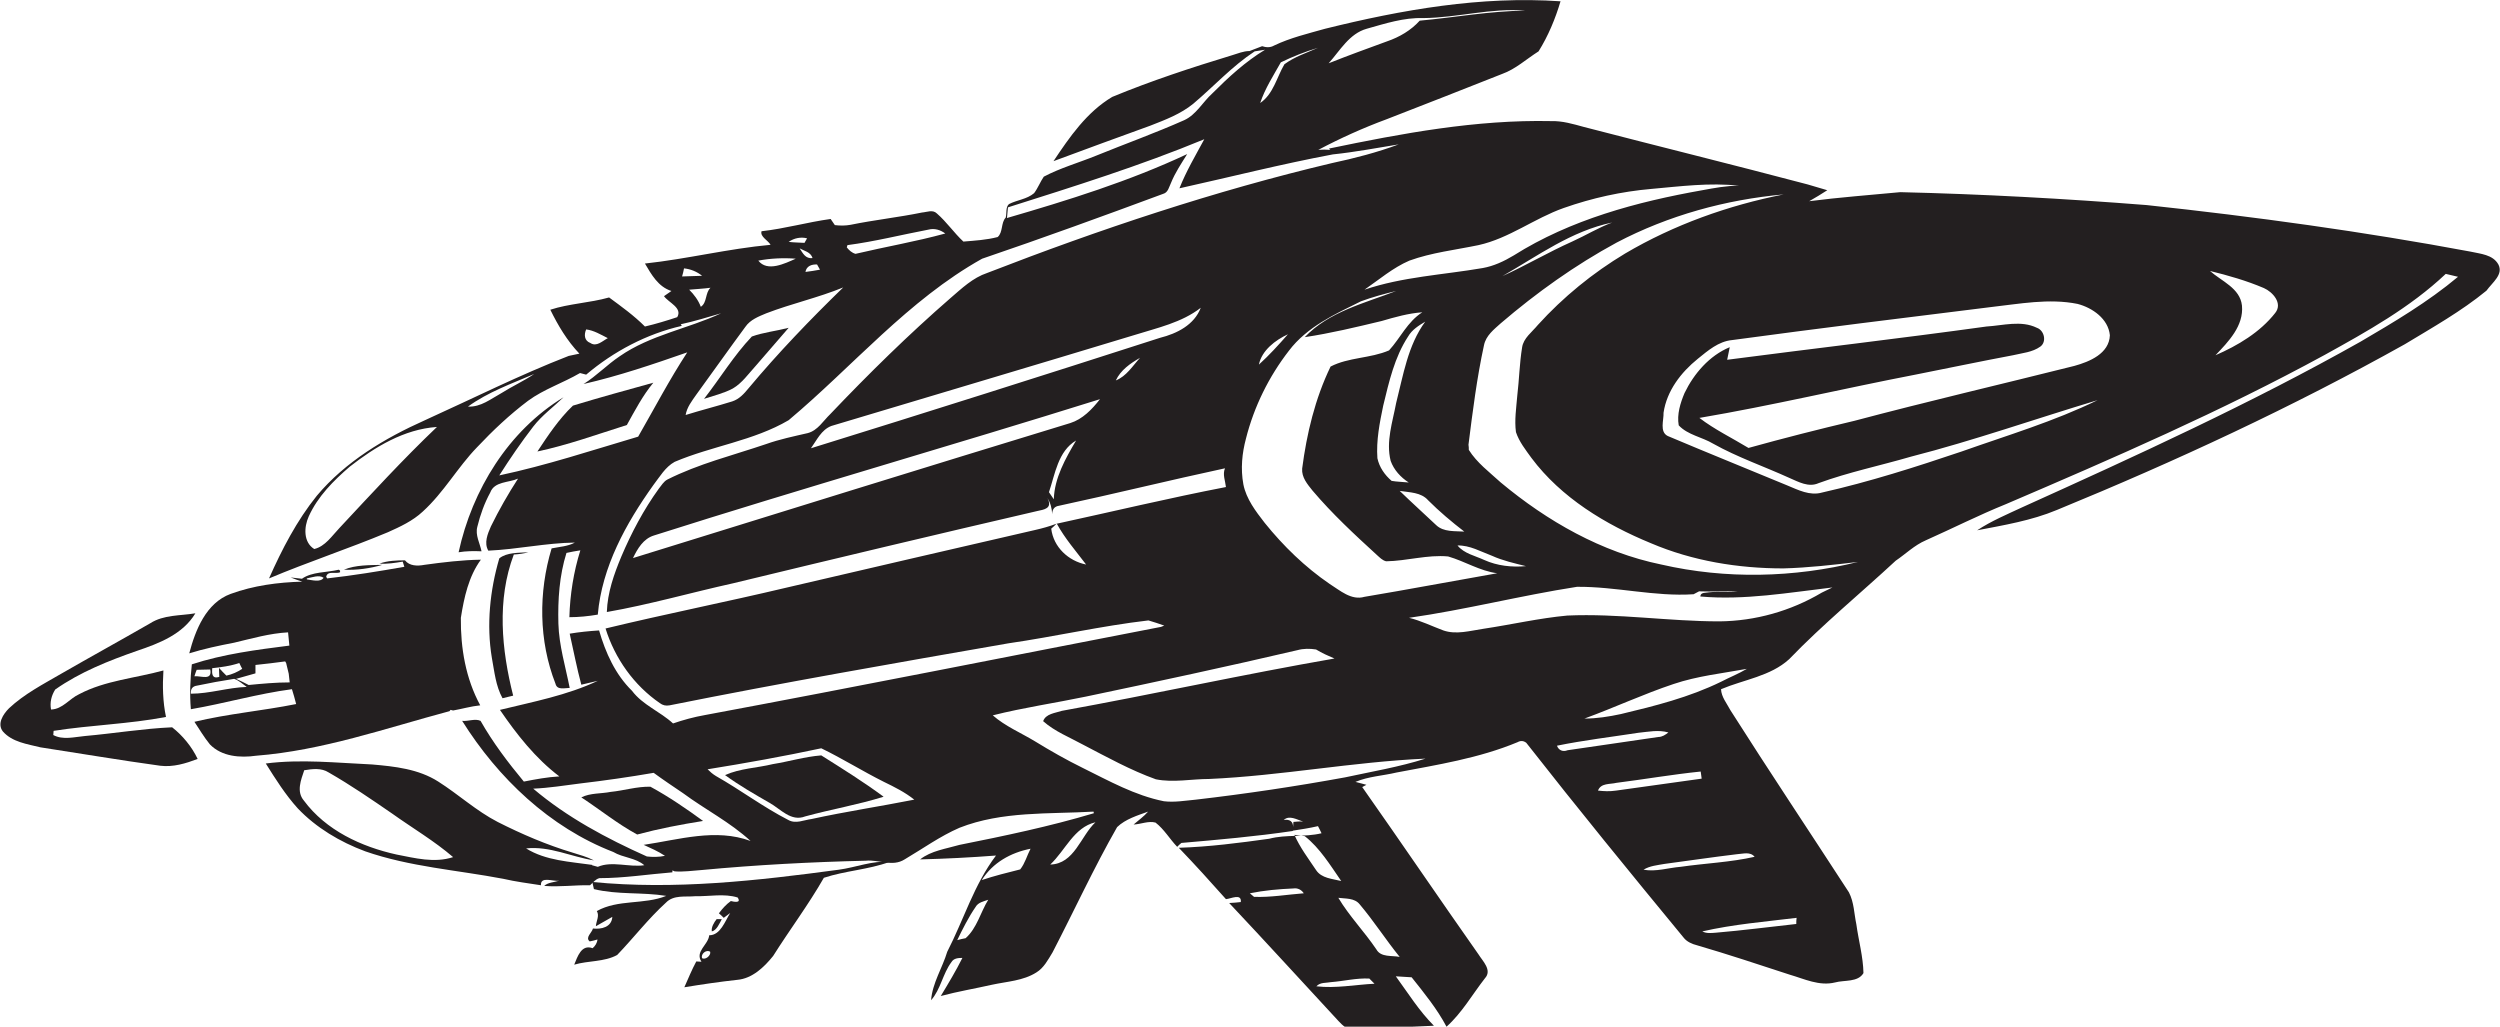 <?xml version="1.0" encoding="utf-8"?>
<!-- Generator: Adobe Illustrator 19.2.0, SVG Export Plug-In . SVG Version: 6.00 Build 0)  -->
<svg version="1.1" id="Layer_1" xmlns="http://www.w3.org/2000/svg" xmlns:xlink="http://www.w3.org/1999/xlink" x="0px" y="0px"
	 viewBox="0 0 774.1 317.9" enable-background="new 0 0 774.1 317.9" xml:space="preserve">
<g>
	<path fill="#231F20" d="M773.6,81.9c-1.7-3.1-5.6-3.3-8.7-4c-33.2-6.2-66.7-10.8-100.2-14.4c-25.4-2-50.9-3.4-76.3-4
		c-9.4,0.9-18.9,1.6-28.2,2.8c1.9-1.1,3.8-2.2,5.6-3.4c-2-0.6-4.1-1.2-6.1-1.8c-23.1-6.1-46.2-11.8-69.3-17.8
		c-3.3-0.9-6.6-1.9-10.1-1.8c-23.2-0.5-46.2,3.8-68.8,8.5l0.4,0.4c-1.2-0.1-2.5-0.1-3.7,0c6.8-3.6,13.9-6.8,21.2-9.5
		c11.9-4.6,23.8-9.3,35.7-14c4.2-1.5,7.5-4.6,11.3-7c3-4.8,5.2-10.1,6.8-15.5c-24.6-1.7-49.1,2.6-72.9,8.5
		c-5.3,1.5-10.8,2.8-15.8,5.2c-1.2,0.7-2.5,0.6-3.7,0.2c-1.3,0.5-2.6,1-3.9,1.5c-1.9,0-3.7,0.8-5.4,1.3c-12.5,3.8-25,7.9-37.1,12.9
		c-7.9,4.7-13.2,12.4-18.2,19.9c10-3.7,20-7.4,30-11c4.6-1.8,9.4-3.6,13.3-6.8c6.4-5.4,12-11.6,19-16.2c0.8-0.1,2.4-0.4,3.2-0.5
		c-6.1,3.7-11.3,8.5-16.3,13.5c-3,2.7-5,6.6-8.7,8.3c-9,4-18.2,7.3-27.3,11c-5.4,2.2-11.1,3.8-16.2,6.5c-1.1,1.6-1.8,3.5-3,5.1
		c-2.2,1.9-5.3,2.1-7.8,3.4c-1.1,1-0.6,2.8-1,4.2c-1.5,1.5-0.8,4.6-2.5,6c-3.5,0.9-7,1.1-10.6,1.4c-2.9-2.7-5.2-6.1-8.2-8.7
		c-1.3-1.3-3.1-0.4-4.6-0.3c-7.3,1.5-14.8,2.3-22.1,3.8c-1.6,0.3-3.3,0.3-4.9,0.1c-0.3-0.5-1-1.4-1.3-1.9c-7.2,1-14.2,3-21.4,3.8
		c-0.5,1.7,2,2.8,2.8,4.2c-13.1,1.2-25.9,4.4-38.9,5.8c2,3.4,4.1,7.2,8.2,8.5c-0.6,0.4-1.7,1.2-2.3,1.6c1.4,2,5.8,3.6,4.1,6.5
		c-3.3,1.1-6.6,2.1-10,2.9c-3.4-3.4-7.3-6.2-11.1-9c-6,1.7-12.4,1.9-18.2,3.8c2.4,4.9,5.2,9.6,9,13.6c-0.8,0.2-2.5,0.5-3.3,0.7
		c-15.2,5.9-29.7,13.2-44.5,19.9c-12.5,5.6-24.6,12.8-33.5,23.4c-6.2,7.7-10.8,16.6-14.8,25.6c12.1-5.1,24.6-9.2,36.8-14.3
		c3.8-1.7,7.7-3.5,10.8-6.4c6.5-5.9,10.8-13.7,16.8-19.9c4.9-5.2,10.1-10.1,15.8-14.4c4.9-3.6,10.8-5.5,16.1-8.6
		c0.5,0.1,1.4,0.4,1.9,0.5c8.5-7.2,18.7-12.6,29.6-15.1l-0.3-0.5c4.2-0.9,8.3-2.2,12.5-3.4c-10.3,4.8-21.9,6.7-31.4,13.3
		c-3.9,2.6-7.2,6.1-11.2,8.6c10.9-2.5,21.5-6.1,32.1-9.8c-5.5,8.4-10.2,17.4-15.2,26.1c-14.2,4.2-28.4,8.9-43,12
		c3.3-5.2,6.8-10.3,10.5-15.1c2.7-3.5,6.3-6.1,9.4-9.1c-17.1,10.4-28.3,28.7-32.5,48c2.4-0.4,4.8-0.4,7.1-0.3c-0.5-2.5-2-5-1.3-7.6
		c0.9-3.7,2.2-7.3,4-10.6c1.3-3.5,5.7-3,8.6-4.3c-3.1,4.8-5.9,9.7-8.4,14.8c-1,2.3-2.2,5.1-0.8,7.5c9-0.4,17.9-2.4,26.8-2.5
		c-2.2,1.2-4.8,1.3-7.2,1.8c-4.1,13.6-4,28.6,1.2,41.9c0.5,2.1,2.9,1.3,4.4,1.3c-1.3-6.6-3.3-13.1-3.5-19.9
		c-0.2-7.4,0.3-14.9,2.5-21.9c1.4-0.3,2.9-0.6,4.3-0.8c-2.1,6.7-3.2,13.7-3.4,20.7c2.9,0,5.9-0.3,8.8-0.8
		c1.3-14.8,8.7-28.2,17.2-40.1c2-2.6,3.7-5.6,6.6-7.2c11.5-4.9,24.4-6.5,35.3-12.9c19.9-16.7,37-37.2,59.9-50
		c18.8-6.4,37.5-13.2,56.1-20.1c1.5-0.4,1.8-2.2,2.4-3.4c1.3-3.2,3.2-6,5-8.9c-17.9,8.4-36.9,14.3-55.8,19.8
		c0.1-0.8,0.2-2.5,0.3-3.3c20.5-6.5,41-12.9,60.8-21.1c-2.7,5-5.6,9.9-7.7,15.2c15.8-3.5,31.5-7.5,47.5-10.5
		c6.8-0.7,13.6-2,20.4-3.1c-6.7,2.5-13.7,4.3-20.7,5.8c-36.3,8.6-71.9,20.5-106.7,34c-4.5,1.5-7.9,4.8-11.4,7.8
		c-13,11.3-25.3,23.4-37.2,35.9c-2.2,2.1-3.9,5.1-7,5.9c-4.3,1-8.7,1.9-12.9,3.4c-10.3,3.5-20.9,6.1-30.6,11
		c-1.1,0.6-1.8,1.8-2.6,2.8c-4.7,6.5-8.5,13.7-11.6,21c-2.3,5.5-4.3,11.2-4.5,17.2c13.2-2.3,26-6,39.1-8.9
		c31.4-7.6,62.8-15.1,94.3-22.4c1.8-0.4,4.8-0.7,3-4c1,1.5,1.4,3.2,1.5,5c0-1.5,0.7-2.4,2.1-2.6c17.2-3.7,34.2-7.9,51.4-11.6
		c-0.8,1.9,0.1,3.9,0.3,5.8c-17.6,3.4-35.1,7.6-52.6,11.4c-2.1,0.8-4.3,1.4-6.5,1.9c-25.7,5.9-51.4,11.9-77.2,17.9
		c-18.5,4.4-37.2,8.1-55.8,12.6c2.9,9.3,8.8,17.6,16.8,23.1c0.9,0.7,1.9,0.9,3,0.7c34.9-7,69.9-13.1,104.9-19.2
		c14.5-2.1,28.8-5.4,43.4-7.1c1.6,0.5,3.3,1,4.9,1.6l-1,0.4c-47,9.1-94,18.5-141.2,27.3c-3.4,0.6-6.7,1.5-9.9,2.6
		c-4-3.7-9.4-5.7-12.7-10.1c-5.2-5.1-8.2-11.8-10.2-18.7c-3.1,0.2-6.1,0.5-9.1,1c1.2,5.3,2.2,10.6,3.6,15.8c1.7-0.4,3.4-0.8,5.1-1.2
		c-9.5,4.5-20.1,6.5-30.3,9c5.2,7.6,11,15,18.4,20.6c-3.7,0.2-7.4,0.9-11,1.6c-4.9-5.9-9.6-12.1-13.4-18.8c-1.7-0.8-3.8,0.2-5.7,0
		c11.1,17.7,27.1,33,46.8,40.6c3,1.8,7,1.8,9.6,4.1c-4.7,0.7-10-1.4-14.4,0.5c-0.5-0.1-1.3-0.4-1.8-0.5l0.1-0.1
		c-6.9-1-14.4-1.3-20.5-5.1c7.3-0.8,14,2.6,21,3.7c-2.1-1.1-4.4-1.7-6.6-2.4c-8-2.4-15.7-5.7-23.2-9.5c-6.6-3.4-12.1-8.5-18.4-12.5
		c-6.1-3.9-13.5-4.7-20.5-5.3c-11-0.5-22-1.7-32.9-0.3c3,4.8,6.1,9.7,9.9,13.9c5.7,6,13.1,10.4,20.9,13.3
		c13.8,4.8,28.5,5.8,42.7,8.5c3.9,0.9,7.8,1.4,11.7,2c-0.2-2.9,3.8-1.1,5.6-1.4c-1.6,0.5-3.4,0.5-4.6,1.6c4.7,0.4,9.5-0.3,14.2-0.2
		c0.9-0.8,1.7-1.9,2.9-2.2c7.6,0,15.1-1.2,22.6-1.8l0-0.6l0.7,0.3c2.7,0.2,5.5-0.2,8.2-0.4c17-1.6,34-2.5,51-2.9c4-0.4,8.2,2,12-0.4
		c5.6-3.3,11-7.2,17-9.8c13.2-5.2,27.7-4.2,41.5-5c0,0.1,0.1,0.4,0.1,0.5c-13.7,4.1-27.6,7-41.6,9.8c-4.1,1.2-8.8,1.8-12.2,4.5
		c7.9-0.2,15.7-0.6,23.5-1.2c-6.8,9-10,19.9-15.1,29.8c-1.5,5-4.6,9.7-5,15c3-3.4,3.6-8.2,6.3-11.8c0.7-1.2,2.1-1.3,3.4-1.3
		c-2,4-4.4,8-6.7,11.8c5.2-1.4,10.6-2.3,15.9-3.5c4.6-1,9.6-1.2,13.7-3.8c2.3-1.4,3.6-3.9,5-6.2c6.7-12.9,12.8-26.2,20-38.8
		c2.6-2.5,6.3-3.6,9.6-4.8c-1.3,1.5-3,2.7-4.5,4c2.3-0.1,4.6-1.2,6.8-0.6c2.7,2.1,4.4,5.1,6.7,7.5c0.3-0.3,0.9-0.9,1.3-1.2
		c11.5-1,23-2,34.5-3.7c0,0,0-0.1,0-0.1c2.6-0.4,5.2-0.8,7.8-1.4c0.4,0.7,0.7,1.4,1.1,2.2c-5.3,1.3-10.9,0.3-16.2,1.7
		c-9.3,1.3-18.6,2.5-28,2.8c5,5.2,9.8,10.5,14.6,15.9c1.5-0.1,4.9-1.9,4.6,0.9c-0.9,0.1-2.7,0.3-3.6,0.3
		c11.4,12.1,22.6,24.4,33.9,36.6c1.3,1.4,2.8,2.8,4.8,2.4c8.2-0.4,16.5-0.6,24.7-1c-4.6-4.6-8-10.1-11.8-15.3
		c1.6,0.1,3.2,0.2,4.9,0.3c3.9,4.9,7.9,9.8,10.8,15.3c4.8-4.3,8-10,11.9-15c2.3-2.5-0.7-5.3-2-7.4c-12.1-17.2-23.9-34.6-36-51.8
		c0.3-0.2,1-0.5,1.3-0.7c-0.8-0.2-2.5-0.7-3.4-0.9c4-1.7,8.5-1.9,12.7-2.9c12.6-2.4,25.5-4.4,37.5-9.4c0.9-0.5,1.8-0.5,2.7,0.2
		c15.9,20.3,32.3,40.4,48.7,60.3c1,1.3,2.6,2,4.2,2.4c9.6,2.8,19.2,6,28.7,9.1c4.5,1.3,9.1,3.6,14,2.4c2.9-0.8,7.1,0,8.8-2.9
		c-0.1-5.1-1.5-10-2.2-15.1c-0.7-3.3-0.7-6.8-2.3-9.9c-12.2-18.8-24.7-37.5-36.7-56.4c-1.1-2.1-2.8-4.1-2.9-6.5
		c7.1-3,15.3-4,21.1-9.3c10.4-10.8,22-20.3,33-30.5c3.1-2.1,5.8-4.8,9.3-6.3c8.3-3.7,16.4-7.8,24.8-11.2
		c33.4-14.3,66.8-28.8,98.7-46.2c13.2-7.3,26.5-14.7,37.5-25.1c1,0.2,2.8,0.7,3.8,0.9c-9.3,7.8-19.8,14-30.2,20.1
		c-33.9,19.1-69.4,35.3-104.8,51.3c-4.7,2.2-9.5,4.2-13.9,7.1c8.3-1.6,16.8-3,24.7-6.3c36.8-15.1,73-31.9,107.7-51.3
		c8.6-5.2,17.5-10.2,25.3-16.6C771.8,87.4,775.2,85,773.6,81.9z M423.2,8.9c5.7-1.6,11.5-3.5,17.5-3.3c10.6-0.1,21-3.2,31.6-2.3
		c-11,0.1-21.8,2.1-32.7,3.1c-2.7,3-6.3,5.1-10.1,6.4c-6,2.2-12.1,4.4-18.1,6.8C414.9,15.7,417.8,10.4,423.2,8.9z M105.1,163.5
		c-2.3,2.4-4.4,5.7-7.8,6.5c-3.4-2.1-3.2-6.8-1.7-10.1c2.8-6.2,7.7-11.1,12.7-15.4c7.8-6.1,16.8-11.6,27-12.3
		C124.8,142.2,115,152.9,105.1,163.5z M155.3,121.7c-3.3,1.8-6.4,4.4-10.4,4.2c6.2-4.5,13.5-7.1,20.5-10.1
		C162.2,118,158.6,119.6,155.3,121.7z M182.8,106.2c-1.9-0.7-2-2.6-1.3-4.2c2.4,0.3,4.5,1.6,6.7,2.7
		C186.5,105.6,184.7,107.5,182.8,106.2z M211.8,83.1c2,0.2,4,1,5.6,2.3c-2.1,0.1-4.1,0.1-6.2,0.2C211.4,85,211.7,83.7,211.8,83.1z
		 M217,95c-0.8-2.1-2.1-3.8-3.6-5.3c2.2-0.2,4.4-0.3,6.6-0.6C218.3,90.7,219,93.7,217,95z M253.9,83.5c-1.5,0.3-3,0.5-4.5,0.7
		c0.3-1.8,1.9-2.4,3.6-2.3C253.2,82.3,253.7,83.1,253.9,83.5z M251.6,79.9c-2.2,0.3-3-1.5-4-3C249,77.7,251,78,251.6,79.9z
		 M249.9,73.8c-0.2,0.3-0.6,1-0.8,1.4c-1.6-0.1-3.3-0.1-4.9-0.3C245.9,73.7,248,73.3,249.9,73.8z M246.4,80.1
		c-3.4,1.5-8.8,4.2-11.6,0.6C238.5,80,242.5,79.8,246.4,80.1z M231.8,120.2c-1.4,1.7-2.9,3.4-5.1,4.1c-4.8,1.5-9.6,2.7-14.4,4.2
		c0.4-2.4,1.9-4.3,3.3-6.3c5.1-7,10.1-14.1,15.2-21c1.5-2.2,4.1-3.2,6.5-4.2c7.8-3,16-4.8,23.8-8C250.9,98.9,241,109.2,231.8,120.2z
		 M264.9,78.6c-1.1-0.3-2-1.1-2.7-2l0.2-0.7c8.4-1.1,16.7-3.2,25.1-4.8c1.9-0.5,3.7,0.1,5.2,1.2C283.6,74.8,274.2,76.4,264.9,78.6z
		 M397.7,19.9c-2.4,4.1-3.4,9.2-7.5,12c1.5-4.5,4.1-8.5,6.4-12.6c3.7-1.8,7.5-3.3,11.5-4.5C404.5,16.4,400.8,17.6,397.7,19.9z
		 M326.3,154.6c-0.5-0.7-1-1.5-1.5-2.2c1.9-5.6,2.8-12.7,8.4-16C329.9,142,326.5,148,326.3,154.6z M331.4,131
		c-45.2,13.8-90.3,27.8-135.4,41.8c1.4-2.9,3.2-6,6.5-7c45.9-14.6,92.1-27.8,138.1-42.2C338.1,126.8,335.2,129.8,331.4,131z
		 M345.5,117.8c1.5-3.2,4.5-5.3,7.5-7C350.7,113.3,348.8,116.5,345.5,117.8z M359.2,104.6c-36,11.6-72,23-108.1,34.2
		c1.8-2.5,3.2-5.7,6.3-6.9c31.3-9.4,62.7-18.7,94-28.2c7-2.2,14.5-3.8,20.4-8.4C369.8,100.6,364.4,103.3,359.2,104.6z M325.5,163.7
		c0.6-0.5,1.2-1.1,1.7-1.6c2.5,4.6,6,8.6,9.1,12.7C330.8,173.7,326.2,169.4,325.5,163.7z M122.8,264.6c-10.9-2.4-21.9-7.5-28.7-16.7
		c-2.4-2.8-0.9-6.4,0.1-9.4c2.5-0.4,5.3-0.8,7.6,0.7c6.8,3.9,13.2,8.3,19.6,12.7c6.3,4.5,13.1,8.5,18.9,13.5
		C134.5,267.3,128.5,265.7,122.8,264.6z M199.3,261.6c2.2,1,4.5,2,6.6,3.4c-1.9,0.4-3.8,0.4-5.6,0.2c-12.5-5.6-24.7-12.1-35.2-21
		c4.9-0.2,9.7-1,14.5-1.6c7.6-0.9,15.3-2,22.8-3.3c3,2.2,6,4.2,9.1,6.3c6.9,5.1,14.6,9,20.9,14.8C221.6,256.4,210.2,260,199.3,261.6
		z M251.3,253.6c-2.4,0.3-4.9,1.6-7.2,0.3c-7.8-4-14.8-9.3-22.4-13.6c-1-0.6-1.8-1.3-2.6-2.1c11.8-1.9,23.5-4,35.2-6.5
		c6.6,3.2,12.8,7.1,19.4,10.4c3.3,1.6,6.5,3.2,9.4,5.5C272.5,249.7,261.8,251.3,251.3,253.6z M299,290.5c-0.6,0.1-1.9,0.4-2.6,0.6
		c1.7-3.5,3.5-7.1,5.7-10.3c0.8-1.4,2.5-1.7,3.9-2.2C303.6,282.5,302.5,287.4,299,290.5z M315.9,269.2c-4,1-8,2-11.9,3.3
		c3.4-5.4,9-8.5,15.1-9.7C318,264.9,317.4,267.3,315.9,269.2z M436.4,80.7c6.9-2.5,14.2-3.3,21.4-4.8c9.5-2.1,17.3-8.3,26.4-11.5
		c8.8-3.1,17.9-5.1,27.1-5.9c9-0.8,18.1-2,27.1-1c-3.8,0-7.5,0.7-11.3,1.4c-20.3,3.6-40.8,9.1-58.4,20.2c-3,1.8-6.2,3.3-9.6,3.9
		c-12.2,2.1-24.8,2.7-36.6,6.7C427,86.6,431.3,82.9,436.4,80.7z M499.2,68.9c-4.3,1.6-8.2,4-12.4,5.9c-7.4,3.3-14.3,7.4-21.6,10.7
		C476.2,79.2,486.6,71.5,499.2,68.9z M444.7,162.6c-3.8-3.6-7.6-7-11.3-10.6c3.1,0.5,6.6,0.4,8.8,2.9c3.5,3.5,7.3,6.7,11.2,9.7
		C450.5,164.4,447,164.8,444.7,162.6z M462,172.1c3.3,1.5,6.9,2.3,10.5,3.2c-4.4,0.4-8.9-0.1-12.9-1.9c-2.8-1.3-6.3-2-8.3-4.5
		C455.1,168.8,458.5,170.8,462,172.1z M430.6,142.7c1,2.8,3.1,5.1,5.6,6.7c-1.8-0.2-3.6-0.2-5.3-0.5c-2.1-1.8-3.8-4.2-4.4-7
		c-0.4-5.5,0.7-11,1.8-16.3c1.8-7.4,3.5-15,7.7-21.4c1.2-2.1,3.3-3.4,5.3-4.6c-5.4,7.4-6.8,16.6-9,25.2
		C431.2,130.7,429.1,136.7,430.6,142.7z M398.8,103.5c-2.9,3.3-5.8,6.5-9,9.4C390.7,108.5,394.9,105.3,398.8,103.5z M385.8,135.8
		c2.5-9.9,7.1-19.2,13.3-27.2c5.6-7.4,14.2-11.3,22.3-15.3c3.5-1.3,7.2-2.3,10.9-3.2c-9.8,3.8-20.8,6.4-28.3,14.3
		c8-1.2,15.9-3.1,23.8-5c4.1-1.2,8.3-2.4,12.6-2.7c-4.6,2.9-6.8,8-10.3,11.8c-5.8,2.5-12.5,2.1-18.1,5c-4.8,9.9-7.4,20.8-8.8,31.6
		c-0.2,2.7,1.6,4.8,3.2,6.8c6.1,7.2,13,13.6,20,20c0.8,0.7,1.6,1.6,2.8,1.9c6.4-0.1,12.8-2.1,19.2-1.5c5.2,1.5,9.8,4.5,15.2,5.2
		c-13.7,2.4-27.4,5-41.1,7.3c-4.1,1.2-7.6-2-10.8-4c-7.6-5.2-14.3-11.7-20.1-18.9c-2.8-3.6-5.7-7.4-6.6-11.9
		C384.1,145.1,384.6,140.3,385.8,135.8z M325.2,267.7c4.7-4.4,7.3-11.5,14-13.1C334.6,258.9,332.7,267.5,325.2,267.7z M400.5,254.5
		l-0.1,1.6c0-1.7-1-2.5-2.9-2.2c1.7-1.6,4.1-0.1,6,0.5C402.7,254.3,401.3,254.4,400.5,254.5z M388.3,277.7c-0.3-0.3-1-0.8-1.3-1.1
		c4.4-0.9,8.9-1.3,13.5-1.5c1.3-0.2,2.5,0.4,3.2,1.5C398.5,277,393.4,277.9,388.3,277.7z M400.8,258.5c0.8,0.1,2.4,0.3,3.2,0.4
		c4.7,3.7,7.9,9,11.3,13.9c-2.7-0.7-6.1-0.8-7.8-3.4C405.1,265.8,402.5,262.4,400.8,258.5z M407.6,305.4c1.2-1.3,3-1,4.6-1.3
		c3.9-0.3,7.8-1.3,11.8-1.1c0.4,0.4,1.2,1.2,1.6,1.6C419.6,304.9,413.6,306.1,407.6,305.4z M421,280c4.4,5.2,8.1,11,12.4,16.3
		c-2.4-0.5-5.8,0.2-7.2-2.3c-3.7-5.5-8.4-10.3-11.8-16C416.6,278.3,419.4,278,421,280z M416.5,240.7c-15.3,2.8-30.7,5.1-46.2,6.9
		c-3.3,0.3-6.6,0.9-9.9,0.5c-9-1.8-17-6.3-25.1-10.3c-5.1-2.5-10-5.3-14.9-8.3c-4.3-2.6-9.1-4.6-13-8c9.5-2.4,19.2-3.8,28.8-5.8
		c21.9-4.6,43.8-9.3,65.6-14.4c1.8-0.5,3.8-0.5,5.7-0.2c1.8,1.1,3.8,2,5.7,2.8c-28.2,4.9-56.2,11.1-84.4,16.2
		c-2.1,0.7-5,0.9-5.8,3.2c3.6,3.2,8.2,5,12.4,7.3c7.3,3.8,14.7,7.9,22.5,10.7c5.4,1.1,11-0.1,16.5-0.1c22.4-1,44.5-5.3,67-6.3
		C433.2,237.5,424.8,238.9,416.5,240.7z M482.1,230.9c8.3-1.7,16.8-2.7,25.2-4c3.1-0.3,6.2-1,9.3-0.1c-0.9,0.7-1.9,1.4-3.1,1.4
		c-9.3,1.4-18.7,2.7-28.1,4.1C483.9,232.9,482.6,232.3,482.1,230.9z M494.8,244.8c0.9-2.4,3.7-1.9,5.7-2.4
		c8.7-1.1,17.3-2.6,26.1-3.5c0.1,0.5,0.2,1.6,0.3,2.2c-8.8,1.2-17.7,2.5-26.5,3.7C498.4,245.1,496.6,245,494.8,244.8z M556.2,286.1
		c-8.3,0.9-16.6,2-24.9,2.7c-1.4,0.1-2.9,0.3-4.2-0.4c9.6-2.2,19.4-3,29.2-4.2C556.2,284.7,556.2,285.6,556.2,286.1z M537.8,264.5
		c1.9-0.1,4.1-0.9,5.5,0.8c-7.5,1.7-15.3,2-22.9,3.1c-3.8,0.3-7.6,1.6-11.5,0.9c1.9-1.2,4.3-1.4,6.5-1.8
		C522.9,266.5,530.3,265.4,537.8,264.5z M532.9,211.1c-9.8,4.8-20.5,7.5-31,10c-3.7,0.8-7.5,1.4-11.3,1.4
		c9.3-3.4,18.3-7.6,27.6-10.7c7.4-2.5,15.1-3.3,22.7-4.7C538.4,208.6,535.6,209.7,532.9,211.1z M564.1,183.5
		c-9.6,5.7-20.6,8.8-31.7,8.9c-15.7,0-31.4-2.5-47.1-1.8c-8.7,0.8-17.3,2.8-26,4.1c-4.1,0.6-8.4,1.9-12.4,0.5
		c-3.5-1.3-6.9-3-10.6-3.9c17.5-2.5,34.6-6.9,52-9.6c12.1-0.1,24.1,3.1,36.1,2.3c0.4-0.2,1.3-0.7,1.7-0.9c4,0.2,8-0.2,12,0.1
		c-3,0.2-6-0.1-8.9,0.2c-0.9,0.2-2.7-0.1-2.7,1.3c13.7,1.2,27.3-1.2,40.9-2.8C566.3,182.4,565.2,183,564.1,183.5z M514.4,174.8
		c-18.5-3.8-35.3-13.4-49.7-25.4c-3.5-3.2-7.4-6.1-9.9-10.1c0-0.4,0-1.2-0.1-1.6c1.3-10.3,2.6-20.7,4.8-30.8c0.6-3,3.1-4.9,5.2-6.8
		c11.1-9.5,23-18,35.9-25c16-8.4,33.8-13.3,51.7-14.9c-17.2,3.4-34,9.4-49.1,18.3c-10,6-19.2,13.5-27,22.1c-1.8,2.2-4.5,4.1-4.9,7
		c-0.8,4.9-0.9,10-1.5,15c-0.3,3.7-0.9,7.5-0.4,11.2c1,3,3,5.5,4.8,8c9.2,12.3,22.9,20.6,37,26.4c12.9,5.5,27,7.8,41,7.8
		c7.7-0.2,15.4-1.1,23.1-2C555.5,178.9,534.4,179.4,514.4,174.8z M642.3,113.3c-22.7,5.7-45.5,11-68.1,17c-11,2.6-22,5.4-32.8,8.4
		c-5.1-3.1-10.5-5.7-15.2-9.3c22.4-3.8,44.6-9.1,66.9-13.4c10.1-2,20.1-4.1,30.2-6c2.9-0.7,6-0.9,8.5-2.7c2-1.5,1.2-5-1.1-5.8
		c-4.9-2.4-10.5-0.7-15.6-0.4c-26.7,3.7-53.5,6.8-80.3,10.3c0.2-1,0.6-2.9,0.8-3.9c-6.3,2.6-11.1,8.2-14,14.2
		c-1.3,3.1-2.4,6.6-1.8,10c2.8,3,7.2,3.6,10.7,5.7c7.5,4.2,15.7,7,23.6,10.6c2.8,1.2,5.9,3,9,1.6c9.3-3.4,19-5.4,28.6-8.2
		c19.5-5,38.5-11.7,57.8-17.5c-13.5,6.6-28,10.9-42.1,15.9c-14.2,4.8-28.6,9.4-43.2,12.7c-3.8,1.1-7.4-0.8-10.8-2.2
		c-12.3-5.1-24.7-10.1-37-15.3c-2.6-1.3-1.2-4.9-1.3-7.2c1-6.8,5.4-12.5,10.6-16.7c3.1-2.5,6.4-5.4,10.6-5.8
		c26.6-3.6,53.3-6.9,80-10.2c9-1,18.1-2.8,27-1c4.6,1.2,9.5,4.6,10,9.7C653.1,109.5,647,112,642.3,113.3z M704.5,96.9
		c-4.7,6-11.6,10.1-18.5,13.1c4-4.2,8.8-9.1,8.2-15.4c-0.6-5.4-6.3-7.5-9.9-10.7c5.7,1.4,11.3,3,16.7,5.3
		C703.7,90.4,706.9,93.9,704.5,96.9z"/>
	<path fill="#231F20" d="M53.3,225.2c-9,0.4-18,1.9-27,2.7c-3.3,0.3-6.8,1.3-9.8-0.3c0-0.3,0.1-1,0.1-1.3
		c11.5-1.8,23.3-2.1,34.8-4.3c-1-4.7-1.1-9.6-0.8-14.4c-8.7,2.4-18,3.1-26,7.3c-3.1,1.4-5.2,4.7-8.8,4.8c-0.4-2.2,0.1-4.3,1.3-6.2
		c7.7-5.4,16.5-8.9,25.4-12c6.8-2.3,14.1-5.1,18-11.6c-4.7,0.8-9.8,0.4-14,3.1c-9.2,5.3-18.5,10.4-27.7,15.7
		c-5.5,3.2-11.3,6.2-16,10.6c-1.8,1.8-3.8,4.8-1.9,7.2c2.9,3.3,7.6,3.9,11.6,4.9c12.4,1.9,24.7,4,37.1,5.7c4,0.5,7.9-0.7,11.6-2.1
		C59.4,231.2,56.5,227.7,53.3,225.2z"/>
	<path fill="#231F20" d="M239.3,236.6c-4.9,1.2-10.1,1.3-14.8,3.4c4.4,3.2,9.1,5.9,13.8,8.6c3.4,1.9,6.6,5.9,11,4.2
		c8-2.2,16.3-3.6,24.3-6.1c-6.2-4.6-12.8-8.7-19.3-12.8C249.2,234.3,244.3,235.8,239.3,236.6z"/>
	<path fill="#231F20" d="M189.1,245.2c-3,0.6-6.3,0.3-9.1,1.7c5.8,3.8,11.2,8.2,17.3,11.5c6.7-1.8,13.5-3.1,20.4-4.2
		c-5.2-3.8-10.6-7.5-16.3-10.6C197.2,243.5,193.2,244.8,189.1,245.2z"/>
	<path fill="#231F20" d="M259.7,269.3c-25.2,3.4-50.8,6.3-76.3,3.8l0.5,2.2c7.3,1.8,15,0.9,22.4,2.1c-6.9,2.8-14.9,1-21.5,4.7
		c0.9,1.5-0.2,3.1-0.3,4.7c1.7-1,3.4-1.9,5.1-2.9c-0.2,3.2-3.4,3.9-6,3.6c-0.3,1.3-2.5,2.8-1,4c0.6-0.1,1.8-0.4,2.4-0.6
		c-0.1,1.1-0.7,2-1.5,2.7c-3.5-1.3-4.7,2.7-5.7,5.1c4.4-1.3,9.3-0.8,13.3-3c5.1-5.3,9.6-11.2,15.1-16.2c2.4-2.5,6.1-1.7,9.1-2
		c4.4,0.1,8.9-0.9,13.1,0.4c1.3,1.9-1.3,1.3-2.1,1.1c-1.4,1-2.6,2.3-3.7,3.8c0.5,0.4,1,0.9,1.5,1.4c0.5-0.4,1.5-1.1,2-1.5
		c-1.6,2.5-3,6.9-6.5,6.9c-0.3,3-4.5,5-2.4,8.2l-1.6-0.1c-1.4,2.6-2.5,5.3-3.7,8c5.5-0.9,10.9-1.7,16.4-2.3
		c4.6-0.4,8.3-3.9,11.1-7.4c5.1-8.1,10.9-15.8,15.7-24.2c6.7-2.2,13.7-2.5,20.3-4.9C270.2,266.4,265,268.6,259.7,269.3z
		 M217.4,296.7c-0.5-1.3,1.3-2.8,2.5-2C220.2,295.8,218.5,297.3,217.4,296.7z"/>
	<path fill="#231F20" d="M218,123.5c3-1,6.1-1.7,8.9-3.2c2.9-1.7,4.8-4.5,7-6.9c3.4-4,6.9-7.9,10.3-11.9c-3.8,1-7.8,1.4-11.4,2.7
		C227.2,110.1,223,117.1,218,123.5z"/>
	<path fill="#231F20" d="M194.1,131.6c2.5-4.5,4.9-9.1,8.2-13.1c-8.3,2.3-16.7,4.6-24.9,7.1c-4.3,4.1-7.7,9.2-11,14.2
		C175.8,137.8,184.9,134.5,194.1,131.6z"/>
	<path fill="#231F20" d="M163.6,171c-2.9,0.2-6.7,0-9,1.9c-2.9,9.9-4,20.6-2.3,30.8c0.8,4.3,1.2,8.7,3.3,12.5
		c1.1-0.3,2.2-0.5,3.3-0.8c-3.6-14.2-5.1-29.7,0.2-43.7C160.7,171.6,162.2,171.4,163.6,171z"/>
	<path fill="#231F20" d="M106.5,176.4c4,0.2,8.1-0.4,11.9-1.5C114.4,175,110.1,174.9,106.5,176.4z"/>
	<path fill="#231F20" d="M139.5,219.8l0.8,0.2c2.8-0.5,5.5-1.3,8.4-1.6c-4.5-8.3-6.1-17.7-6-27.1c1-6.3,2.4-12.8,6.2-18
		c-5.9,0.1-11.7,0.8-17.5,1.6c-2.1,0.4-4.6,0.4-6-1.4c-2.6,0-5.3,0.1-7.9,1c2.4,0.2,4.8-0.2,7.2-0.6c0.1,0.4,0.4,1.2,0.5,1.6
		c-7.9,1.4-15.9,2.7-23.9,3.6l-0.3-0.5c0.4-2,3-0.8,4.3-1.4l0-0.5l-0.4-0.3c-3.7,0.9-8.3,0.6-11.4,2.8c-0.9-0.1-2.6-0.3-3.5-0.4
		c1.2,0.5,2.4,0.9,3.6,1.3c-7.5,0.2-15.1,1.2-22.2,3.8c-7.6,2.8-10.9,11.2-12.8,18.4c4.5-1.4,9.2-2.4,13.9-3.3
		c5.5-1.3,11-2.9,16.7-3.2c0.1,1,0.3,3.1,0.4,4.1c-10.2,1.3-20.4,2.6-30.2,5.8c-0.5,4.6-0.7,9.3-0.3,13.9
		c10.5-1.8,20.7-4.8,31.3-6.2c0.5,1.5,0.9,3.1,1.3,4.6c-10.5,2.1-21.1,3-31.5,5.5c1.6,2.4,3,4.8,4.8,7c3.7,3.8,9.4,4.2,14.3,3.5
		c20.5-1.6,40.1-8.5,59.9-13.8L139.5,219.8z M65.7,206.9c2.8-0.3,5.7-0.7,8.4-1.6c0.2,0.5,0.7,1.4,0.9,1.8c-1.5,1-3.1,1.7-4.9,2.1
		c-0.6-0.6-1.8-1.8-2.3-2.4c0,0.7,0.1,2.1,0.1,2.8C65.6,210.3,65.6,208.6,65.7,206.9z M60.9,207.4c1,0,3.2-0.1,4.2-0.1
		c0.7,3.6-2.9,1.9-4.9,2.1C60.4,208.8,60.7,207.8,60.9,207.4z M59.1,214.8c-0.1-1.5,0.5-2.3,1.9-2.5c3.8-0.8,7.6-1.5,11.5-2.1
		c1.5,0.5,2.6,1.6,3.9,2.5C70.5,212.9,64.9,214.8,59.1,214.8z M77,212.1c-1.3-0.7-2.6-1.3-3.9-1.9c2-0.6,4-1.1,6-1.7
		c0-0.7,0-2,0-2.6c3.1-0.3,6.1-0.7,9.2-1.1c0.1,0.1,0.2,0.4,0.3,0.5c0.2,0.8,0.6,2.5,0.8,3.3c0.1,0.7,0.2,2,0.3,2.7
		C85.3,211.3,81.2,211.7,77,212.1z M95,179.4l0-0.3c1.6-0.3,3.8-1.2,5.2-0.2C99.3,180.4,96.5,179.6,95,179.4z"/>
	<path fill="#231F20" d="M223.5,284.6c-0.4,0-1.2,0-1.6,0c-0.8,1-1.7,2.5-1.5,3.8C221.9,288.1,222.8,285.9,223.5,284.6z"/>
</g>
</svg>

